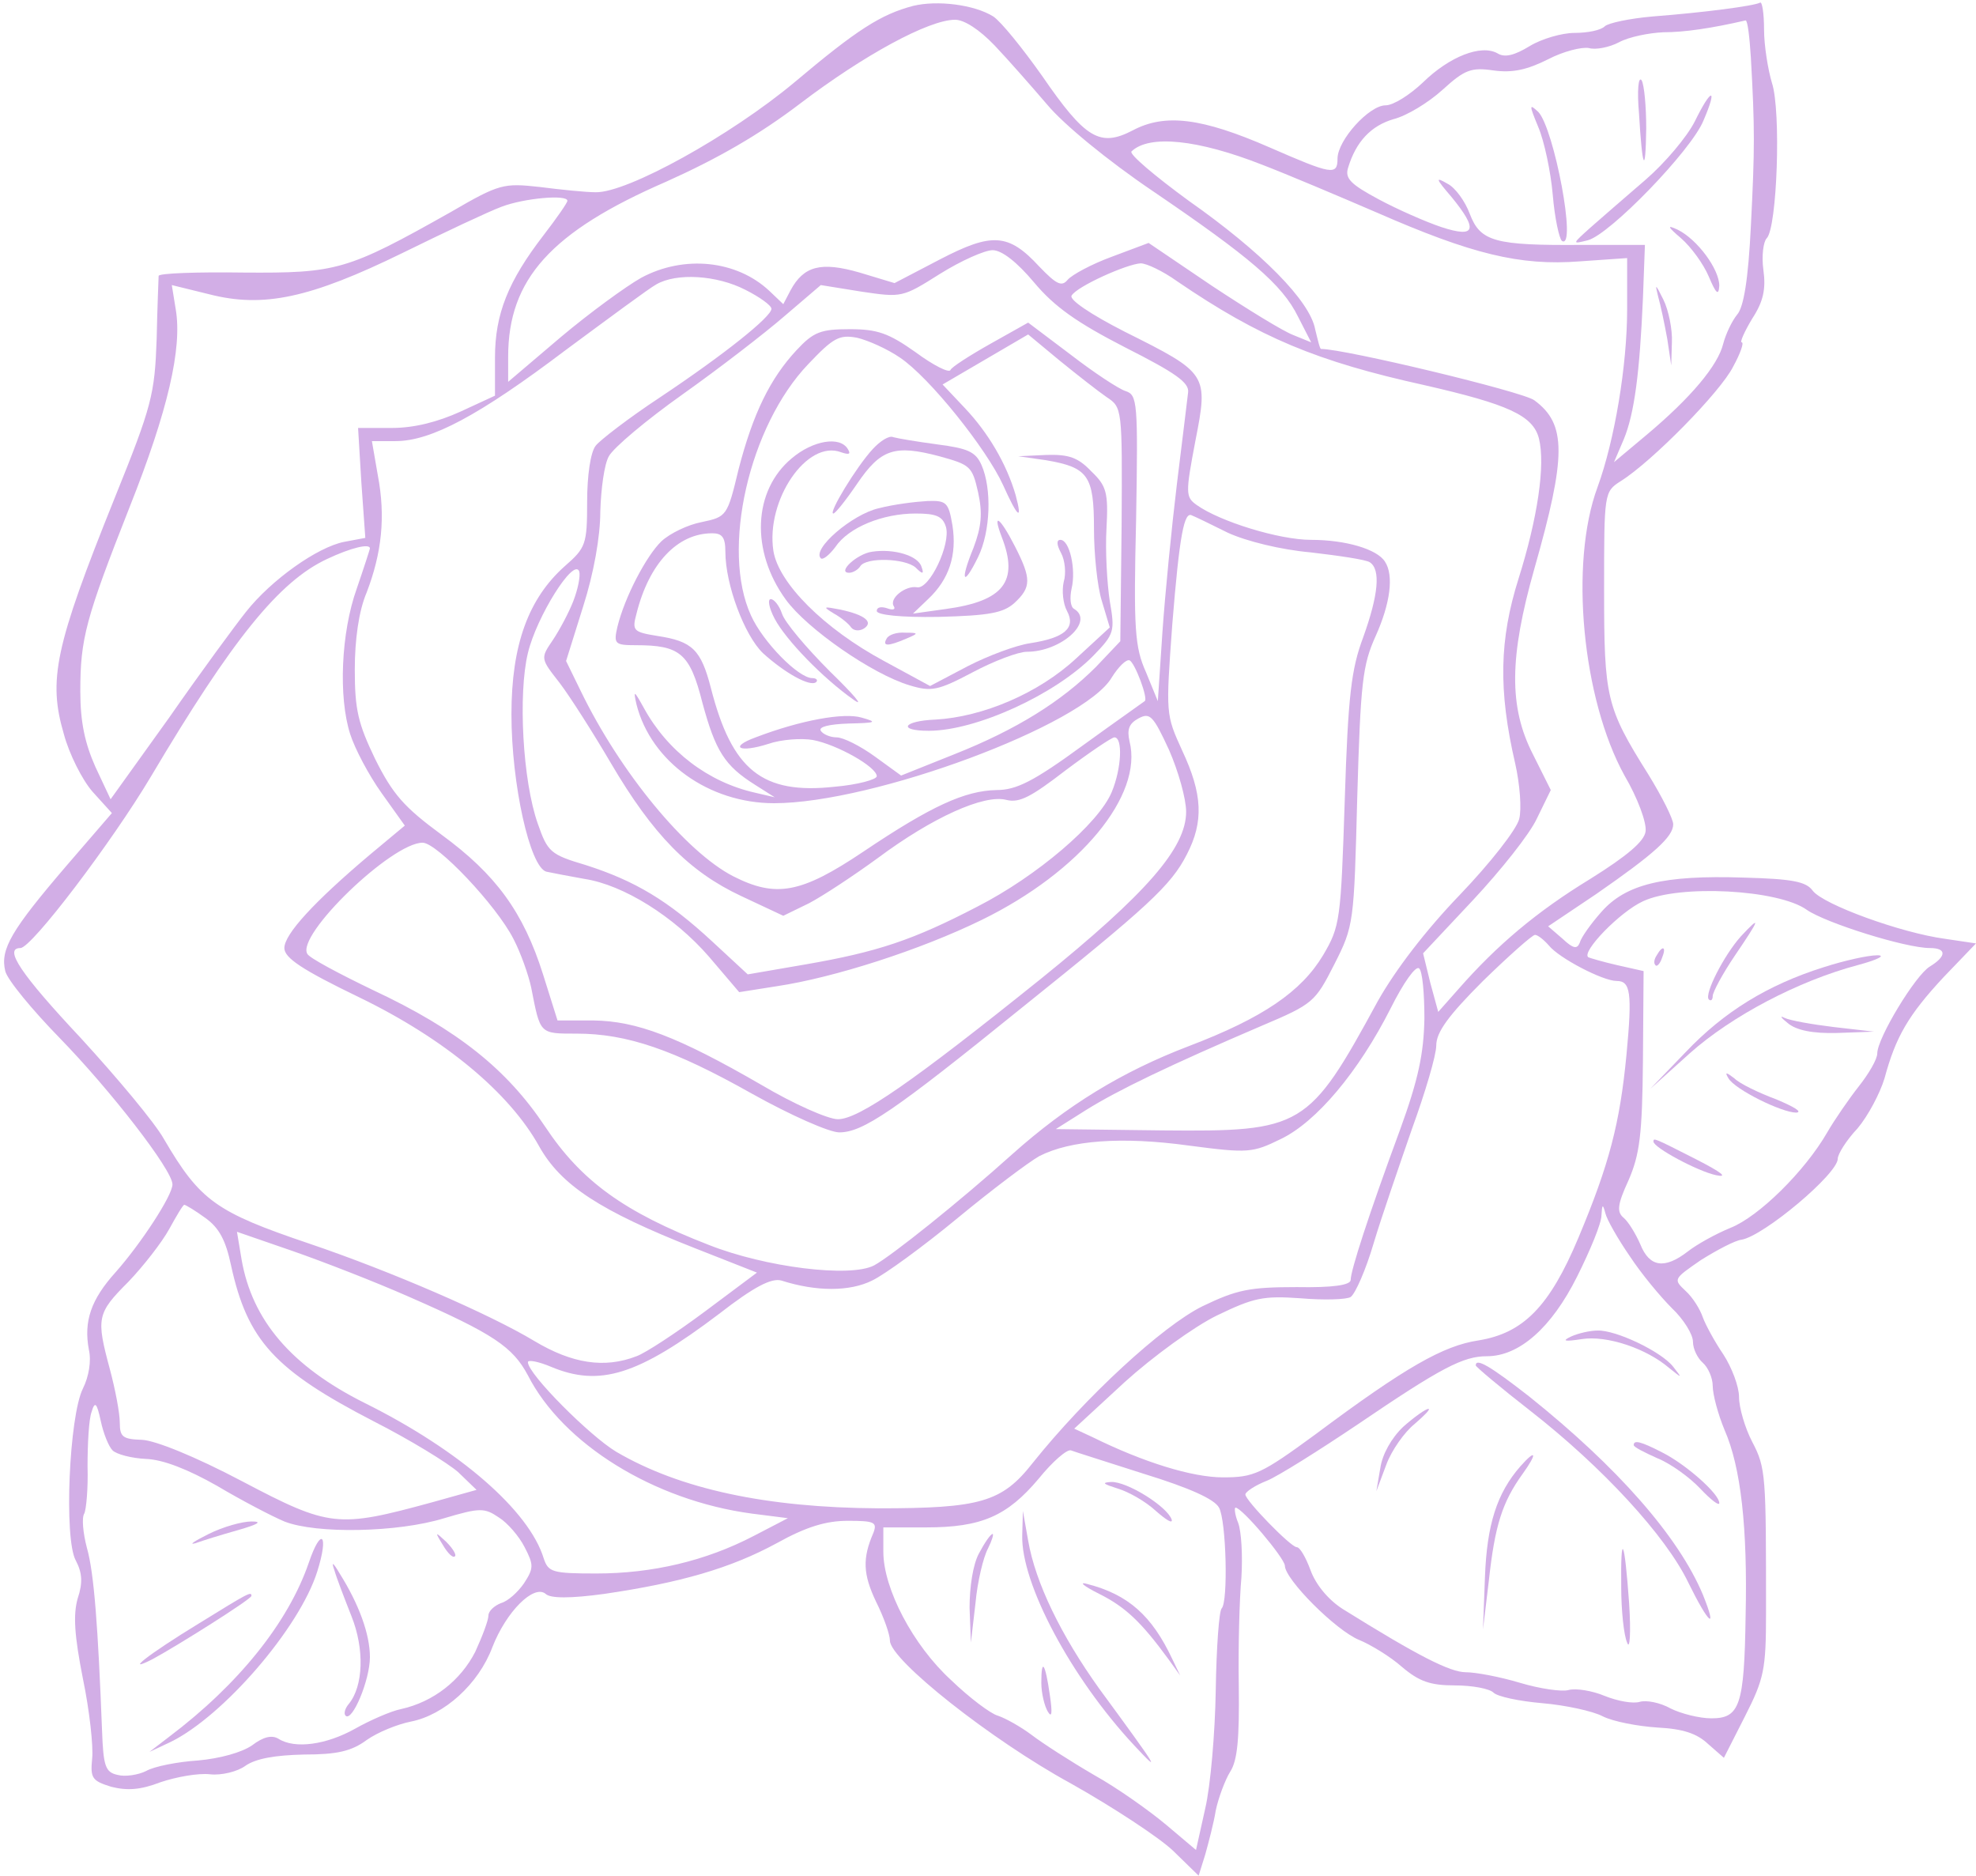 <?xml version="1.0" encoding="UTF-8" standalone="no"?><svg xmlns="http://www.w3.org/2000/svg" xmlns:xlink="http://www.w3.org/1999/xlink" fill="#d2aee6" height="284.9" preserveAspectRatio="xMidYMid meet" version="1" viewBox="-0.2 -0.0 300.2 284.9" width="300.2" zoomAndPan="magnify"><g id="change1_1"><path d="M1385 2841 c-49 -13 -85 -36 -180 -116 -97 -81 -254 -168 -302 -167 -15 0 -54 4 -85 8 -55 6 -61 5 -135 -38 -158 -89 -173 -93 -315 -92 -71 1 -128 -1 -129 -5 0 -3 -2 -46 -3 -96 -3 -84 -7 -101 -64 -242 -91 -226 -101 -276 -77 -358 8 -30 28 -70 44 -88 l29 -32 -69 -80 c-84 -98 -101 -127 -93 -160 3 -13 41 -59 83 -102 76 -78 171 -200 171 -222 0 -17 -48 -90 -86 -133 -38 -42 -49 -75 -41 -118 4 -17 0 -41 -9 -59 -21 -42 -29 -228 -11 -261 10 -19 11 -34 3 -58 -7 -25 -5 -56 8 -122 10 -48 16 -103 14 -121 -3 -30 0 -34 29 -43 24 -6 44 -5 75 7 24 8 57 14 75 12 17 -2 42 4 54 13 16 11 45 16 89 17 50 0 72 5 95 22 17 12 47 24 67 28 51 10 103 57 124 113 21 54 63 96 81 81 7 -7 38 -7 89 0 116 17 192 39 262 77 45 25 75 34 108 34 40 0 45 -2 39 -18 -17 -39 -16 -63 4 -105 12 -24 21 -50 21 -59 0 -29 154 -151 275 -217 64 -36 134 -82 155 -102 l39 -38 10 32 c5 18 13 48 16 67 4 19 14 46 22 59 11 17 14 50 13 130 -1 58 1 133 4 165 2 33 0 70 -5 83 -5 12 -6 23 -4 23 10 0 74 -76 75 -88 0 -21 78 -99 113 -113 17 -7 47 -25 65 -41 26 -22 43 -28 80 -28 27 0 53 -5 59 -11 6 -6 39 -13 74 -16 35 -3 77 -12 92 -20 16 -8 53 -15 83 -17 39 -2 60 -9 77 -25 l24 -21 32 63 c29 57 32 71 32 157 0 209 0 220 -21 260 -11 21 -20 52 -20 68 0 16 -11 45 -24 65 -13 19 -27 45 -31 56 -4 12 -15 30 -26 40 -19 18 -19 18 23 47 24 15 52 30 62 31 34 6 146 100 146 123 0 7 13 28 30 46 16 19 34 53 41 76 17 63 36 96 90 154 l49 51 -47 7 c-67 9 -185 52 -201 73 -10 14 -31 18 -105 20 -122 4 -179 -10 -216 -52 -16 -18 -31 -39 -33 -47 -4 -10 -10 -9 -26 6 l-22 19 73 49 c88 61 117 87 117 106 0 8 -17 42 -38 76 -64 102 -67 116 -67 280 0 147 0 149 25 165 48 30 152 136 171 174 11 20 17 37 13 37 -3 0 4 16 16 36 17 26 21 45 17 74 -3 21 0 43 5 48 16 16 22 194 8 236 -6 20 -12 57 -12 81 0 25 -3 43 -6 41 -9 -5 -85 -15 -163 -21 -35 -3 -68 -10 -73 -15 -6 -6 -26 -10 -46 -10 -19 0 -50 -9 -68 -20 -23 -14 -38 -18 -49 -11 -25 14 -73 -5 -113 -44 -20 -19 -45 -35 -57 -35 -25 0 -73 -53 -73 -81 0 -26 -9 -24 -103 17 -103 45 -159 52 -208 26 -50 -26 -72 -13 -138 83 -29 41 -62 82 -74 90 -29 18 -85 25 -122 16z m124 -60 c20 -21 56 -62 80 -90 25 -30 92 -85 160 -131 147 -100 197 -142 221 -191 l20 -39 -27 11 c-16 6 -71 40 -124 75 l-96 65 -56 -21 c-30 -11 -60 -27 -67 -35 -9 -11 -17 -7 -43 20 -47 51 -72 52 -151 11 l-69 -36 -53 16 c-59 17 -85 10 -105 -27 l-11 -21 -21 20 c-50 47 -130 55 -195 20 -23 -13 -78 -53 -122 -90 l-80 -68 0 38 c0 118 65 190 240 266 78 35 141 71 204 119 96 73 195 127 235 127 14 0 37 -15 60 -39z m1149 -19 c6 -107 6 -137 0 -255 -4 -82 -11 -124 -21 -135 -8 -10 -17 -29 -21 -44 -8 -33 -49 -82 -117 -139 l-49 -41 15 35 c16 39 24 100 29 214 l3 81 -96 0 c-132 -1 -154 5 -170 47 -7 19 -22 40 -34 46 -19 11 -18 8 6 -20 41 -50 37 -63 -15 -46 -24 8 -67 27 -95 42 -43 23 -52 32 -47 48 12 40 35 64 69 74 20 5 53 25 75 45 33 30 43 34 77 29 29 -4 51 1 83 17 23 12 51 19 62 17 10 -3 31 1 46 9 15 8 45 14 67 15 32 0 73 6 125 18 3 0 6 -25 8 -57z m-743 -162 c39 -15 117 -48 175 -73 144 -63 217 -81 308 -74 l72 5 0 -78 c0 -85 -19 -199 -45 -270 -43 -116 -23 -322 41 -438 20 -34 34 -72 32 -85 -2 -15 -28 -37 -84 -72 -82 -50 -142 -101 -200 -167 l-31 -35 -12 44 -11 45 76 81 c42 45 86 100 97 124 l21 43 -27 54 c-37 72 -36 148 2 282 49 172 49 220 0 256 -17 13 -288 78 -324 78 -2 0 -5 14 -9 30 -8 43 -81 117 -192 195 -52 38 -91 71 -87 75 27 26 101 18 198 -20z m-1055 -55 c0 -3 -16 -26 -36 -52 -54 -70 -74 -120 -74 -186 l0 -58 -52 -24 c-35 -16 -71 -25 -104 -25 l-52 0 5 -83 6 -84 -32 -6 c-41 -8 -111 -58 -149 -106 -16 -20 -69 -92 -117 -161 l-89 -124 -23 49 c-16 36 -23 68 -23 115 0 80 8 110 75 280 58 146 80 241 70 300 l-6 37 57 -14 c82 -21 153 -6 294 63 63 31 131 63 150 70 34 13 100 19 100 9z m709 -124 c31 -37 65 -61 139 -99 75 -38 97 -53 95 -68 -1 -10 -9 -73 -17 -139 -8 -66 -18 -167 -22 -225 l-7 -105 -18 44 c-17 38 -19 65 -15 232 3 179 2 189 -16 195 -10 3 -48 28 -83 55 l-65 49 -57 -32 c-32 -18 -60 -36 -61 -40 -2 -5 -26 7 -53 27 -41 29 -58 35 -100 35 -44 0 -55 -4 -81 -32 -40 -43 -66 -96 -88 -181 -17 -71 -18 -72 -56 -80 -21 -4 -48 -17 -61 -29 -23 -22 -56 -85 -67 -130 -6 -26 -4 -28 28 -28 67 0 82 -12 101 -87 20 -74 34 -96 80 -125 l30 -19 -30 7 c-71 16 -133 63 -169 129 -15 27 -16 27 -11 5 22 -87 110 -150 209 -150 151 0 471 119 513 191 10 16 22 28 27 26 8 -3 29 -59 23 -62 -1 -1 -44 -31 -95 -68 -74 -54 -100 -67 -130 -67 -48 -1 -99 -24 -203 -94 -94 -63 -132 -70 -197 -37 -72 37 -172 158 -232 282 l-22 45 26 83 c16 50 26 106 26 144 1 34 6 72 13 84 7 13 57 55 112 94 55 39 125 93 155 119 l55 47 62 -10 c61 -9 62 -9 119 27 32 20 68 36 80 36 14 0 37 -18 63 -49z m217 2 c126 -86 213 -122 376 -158 127 -29 165 -46 174 -81 10 -40 -2 -121 -31 -213 -29 -92 -31 -169 -5 -281 7 -31 10 -69 6 -84 -4 -16 -44 -67 -90 -115 -52 -54 -98 -114 -125 -162 -105 -193 -114 -198 -327 -196 l-162 2 46 29 c48 30 127 68 267 128 78 33 81 36 110 93 30 59 30 63 35 255 5 173 8 200 28 244 22 49 28 92 14 113 -12 19 -60 33 -112 33 -49 0 -139 28 -174 53 -17 12 -17 18 -2 97 20 102 19 103 -107 166 -53 27 -85 49 -81 55 8 14 84 48 105 49 9 0 34 -12 55 -27z m-656 -13 c22 -11 40 -24 40 -29 0 -12 -71 -69 -170 -135 -47 -31 -91 -65 -97 -73 -8 -10 -13 -46 -13 -85 0 -65 -2 -70 -34 -98 -55 -49 -81 -119 -81 -225 0 -106 28 -232 53 -239 10 -2 35 -7 58 -11 59 -9 136 -57 189 -118 l46 -54 57 9 c87 13 218 55 312 101 149 73 245 189 224 271 -4 18 -1 27 14 35 17 9 22 4 46 -48 14 -32 26 -74 26 -94 0 -55 -60 -124 -221 -254 -193 -155 -276 -213 -308 -213 -15 0 -67 23 -116 52 -128 74 -190 97 -255 98 l-55 0 -22 70 c-30 95 -72 152 -154 212 -57 42 -74 61 -101 115 -26 54 -31 75 -31 136 0 45 6 89 18 117 23 60 29 115 17 178 l-9 52 36 0 c54 0 127 39 258 138 65 48 127 94 138 100 31 18 92 14 135 -8z m235 -103 c45 -30 132 -139 157 -194 22 -49 30 -56 19 -15 -14 48 -42 95 -77 132 l-34 36 65 38 65 38 47 -39 c27 -22 59 -47 72 -56 24 -16 24 -16 23 -194 l-2 -177 -37 -39 c-52 -52 -120 -95 -216 -133 l-80 -32 -40 29 c-22 16 -48 29 -58 29 -10 0 -21 5 -24 10 -4 6 13 10 42 11 42 1 45 2 20 9 -27 8 -93 -4 -161 -30 -41 -15 -25 -24 19 -10 20 7 51 9 68 6 37 -7 97 -41 97 -55 0 -5 -29 -13 -64 -16 -110 -12 -156 25 -188 150 -15 58 -28 71 -81 79 -37 6 -39 8 -32 34 19 76 62 122 115 122 15 0 20 -6 20 -28 0 -50 29 -127 57 -154 33 -30 72 -52 81 -44 3 3 0 6 -6 6 -21 0 -75 55 -93 95 -46 100 -3 288 87 382 38 40 47 45 74 40 17 -4 46 -17 65 -30z m498 -266 c28 -13 81 -26 126 -30 43 -5 84 -11 90 -15 17 -11 13 -50 -10 -114 -18 -48 -23 -88 -28 -247 -6 -183 -7 -192 -33 -236 -33 -55 -91 -95 -204 -138 -102 -39 -185 -90 -268 -164 -80 -72 -184 -155 -210 -169 -36 -19 -165 -3 -251 31 -129 50 -194 97 -249 180 -58 87 -133 147 -261 207 -52 25 -97 49 -100 55 -18 28 128 169 175 169 22 0 112 -95 138 -146 11 -21 23 -55 27 -74 14 -71 12 -70 69 -70 76 0 147 -24 266 -91 59 -33 118 -59 133 -59 36 0 83 32 277 189 192 154 227 186 251 233 26 50 24 92 -7 158 -25 55 -25 55 -15 192 11 136 18 172 30 165 3 -1 28 -13 54 -26z m-1303 -24 c0 -1 -9 -29 -20 -61 -24 -67 -28 -165 -10 -221 7 -22 28 -62 48 -90 l35 -49 -54 -45 c-84 -71 -129 -120 -129 -141 0 -15 27 -33 114 -75 130 -63 228 -145 273 -226 33 -59 92 -98 237 -155 l94 -37 -79 -59 c-43 -32 -90 -63 -104 -68 -49 -19 -98 -11 -155 23 -68 41 -218 106 -342 148 -142 48 -166 65 -221 159 -14 25 -71 93 -126 153 -91 97 -118 137 -92 137 17 0 139 161 198 260 124 209 195 297 268 331 36 17 65 24 65 16z m309 -80 c-7 -18 -21 -44 -31 -59 -19 -28 -19 -28 10 -65 16 -21 51 -76 78 -122 64 -109 119 -165 198 -202 l64 -30 39 19 c21 11 68 42 105 69 82 61 161 97 195 88 20 -5 38 5 90 45 36 27 70 50 74 50 13 0 11 -47 -4 -83 -20 -48 -114 -128 -204 -174 -98 -51 -152 -69 -262 -88 l-87 -15 -54 50 c-67 62 -117 92 -192 116 -54 16 -58 20 -73 63 -23 65 -30 197 -15 259 13 55 70 146 78 124 2 -7 -2 -27 -9 -45z m1874 -469 c29 -20 150 -58 187 -58 25 0 26 -12 0 -28 -22 -13 -80 -109 -80 -132 0 -9 -13 -31 -28 -50 -15 -19 -37 -51 -48 -70 -34 -59 -104 -128 -147 -145 -22 -9 -51 -25 -65 -36 -35 -27 -58 -24 -72 11 -7 16 -18 34 -25 40 -11 9 -10 20 7 57 17 39 21 69 22 182 l1 136 -40 9 c-22 5 -42 11 -44 12 -11 8 48 69 83 85 55 26 206 18 249 -13z m-392 -54 c15 -19 82 -54 103 -54 21 0 24 -17 15 -112 -10 -104 -26 -166 -73 -278 -44 -105 -84 -145 -152 -156 -53 -8 -110 -40 -248 -143 -82 -60 -93 -65 -140 -65 -47 0 -121 23 -198 61 l-28 13 77 71 c42 38 105 84 140 101 56 27 70 30 127 26 35 -3 70 -2 76 2 7 5 23 41 35 82 12 40 39 118 58 173 20 55 37 112 37 127 0 20 18 45 71 98 39 38 75 70 79 70 4 0 13 -7 21 -16z m-189 -111 c-1 -53 -9 -92 -37 -169 -48 -130 -75 -214 -75 -228 0 -8 -27 -12 -82 -11 -72 0 -91 -4 -143 -29 -61 -30 -178 -138 -258 -238 -47 -60 -80 -69 -235 -69 -169 1 -301 29 -398 86 -40 24 -134 118 -134 136 0 4 16 1 35 -7 74 -31 132 -13 255 80 54 42 80 55 95 51 53 -17 104 -17 138 0 19 9 78 52 130 95 52 43 108 85 124 94 47 24 125 30 227 16 91 -12 97 -11 140 10 54 26 118 102 167 199 19 38 38 65 43 60 5 -4 8 -38 8 -76z m-1852 -303 c21 -15 31 -34 39 -72 25 -114 66 -159 217 -237 55 -28 112 -63 128 -77 l28 -27 -68 -19 c-143 -39 -155 -38 -288 32 -72 38 -132 62 -152 63 -29 1 -34 4 -34 26 0 15 -7 51 -15 81 -21 78 -20 85 28 133 23 24 51 60 62 80 11 20 21 37 23 37 2 0 17 -9 32 -20z m2164 -58 c17 -26 46 -61 64 -79 18 -17 32 -40 32 -51 0 -11 7 -25 15 -32 8 -7 15 -23 15 -35 0 -13 8 -43 18 -67 25 -57 35 -149 32 -282 -2 -137 -9 -156 -52 -156 -18 0 -46 7 -62 15 -16 9 -37 13 -47 10 -10 -3 -33 1 -53 9 -19 8 -44 12 -55 9 -10 -3 -44 2 -74 11 -30 9 -67 16 -82 16 -24 0 -73 25 -187 96 -22 14 -41 37 -49 59 -7 19 -16 35 -21 35 -9 0 -78 71 -78 80 0 4 15 14 33 21 17 7 79 46 137 85 128 87 161 104 197 104 49 0 98 43 137 121 20 40 37 81 37 93 1 17 2 18 6 3 2 -9 19 -39 37 -65z m-1854 -62 c128 -56 157 -76 180 -119 53 -104 191 -190 340 -210 l55 -7 -52 -27 c-73 -38 -154 -57 -239 -57 -67 0 -73 2 -80 23 -22 72 -127 164 -272 236 -112 56 -171 126 -187 218 l-7 42 84 -29 c46 -16 126 -47 178 -70z m-451 -233 c6 -6 29 -12 51 -13 26 -1 64 -16 108 -41 37 -22 83 -46 102 -54 48 -19 172 -17 243 5 54 16 61 16 83 1 13 -8 31 -29 39 -45 14 -27 14 -32 -1 -55 -9 -13 -24 -27 -35 -30 -10 -4 -19 -12 -19 -19 0 -7 -9 -31 -20 -55 -22 -43 -63 -76 -113 -87 -15 -3 -47 -17 -70 -30 -43 -24 -91 -31 -116 -15 -10 6 -23 3 -40 -10 -16 -11 -49 -20 -82 -23 -31 -2 -67 -9 -79 -16 -12 -6 -32 -9 -43 -6 -19 4 -22 13 -24 68 -6 155 -12 239 -23 277 -6 23 -8 46 -4 52 3 6 6 38 5 72 0 34 2 71 6 82 5 17 8 15 14 -13 4 -19 12 -39 18 -45z m1568 -36 c68 -21 106 -38 113 -51 11 -20 14 -143 4 -153 -4 -4 -8 -60 -9 -124 -1 -65 -8 -146 -16 -180 l-14 -63 -45 38 c-25 21 -74 56 -110 76 -36 21 -78 48 -95 61 -16 12 -39 25 -51 29 -11 3 -43 27 -71 54 -58 53 -103 139 -103 195 l0 37 65 0 c84 0 123 17 171 74 21 26 43 45 49 43 5 -2 56 -18 112 -36z" transform="matrix(.1 0 0 -.1 0 285)"/><path d="M2488 2678 c5 -85 10 -96 11 -23 0 33 -3 66 -7 73 -5 7 -7 -16 -4 -50z" transform="matrix(.1 0 0 -.1 0 285)"/><path d="M2573 2666 c-12 -24 -46 -64 -75 -89 -29 -25 -66 -57 -83 -72 -29 -26 -29 -26 -5 -20 33 8 158 137 176 182 22 51 12 50 -13 -1z" transform="matrix(.1 0 0 -.1 0 285)"/><path d="M2335 2657 c9 -21 19 -68 22 -103 3 -36 10 -67 14 -70 23 -14 -12 171 -36 196 -14 13 -14 11 0 -23z" transform="matrix(.1 0 0 -.1 0 285)"/><path d="M2552 2488 c15 -13 34 -39 42 -58 11 -26 15 -30 16 -14 0 25 -33 70 -63 85 -17 8 -16 5 5 -13z" transform="matrix(.1 0 0 -.1 0 285)"/><path d="M2517 2400 c4 -14 10 -43 14 -65 l6 -40 1 35 c1 19 -5 49 -13 65 -12 24 -13 25 -8 5z" transform="matrix(.1 0 0 -.1 0 285)"/><path d="M1324 2168 c-25 -27 -68 -98 -60 -98 3 0 19 20 36 45 36 53 57 60 125 42 47 -13 50 -15 59 -55 7 -32 5 -52 -7 -84 -21 -51 -16 -61 7 -14 19 39 21 104 5 140 -9 20 -21 25 -67 31 -30 4 -60 9 -67 11 -6 3 -20 -6 -31 -18z" transform="matrix(.1 0 0 -.1 0 285)"/><path d="M1201 2154 c-59 -49 -63 -141 -9 -215 32 -44 131 -113 188 -130 33 -10 43 -8 96 20 32 17 69 31 82 31 52 0 103 46 72 65 -6 3 -7 17 -4 31 7 29 -3 74 -17 74 -6 0 -6 -7 1 -20 6 -11 8 -31 4 -44 -3 -13 -1 -33 5 -44 14 -26 -4 -41 -56 -49 -21 -3 -64 -19 -95 -35 l-57 -30 -70 38 c-91 49 -160 118 -168 167 -12 77 51 170 103 150 12 -4 15 -3 10 5 -12 20 -53 13 -85 -14z" transform="matrix(.1 0 0 -.1 0 285)"/><path d="M1587 2151 c64 -11 73 -23 73 -104 0 -38 5 -88 12 -110 l12 -40 -51 -47 c-57 -53 -142 -89 -214 -93 -49 -2 -58 -17 -10 -17 72 0 192 55 250 114 32 33 33 37 25 83 -4 26 -7 76 -5 110 3 55 0 65 -23 87 -20 21 -34 26 -68 25 l-43 -2 42 -6z" transform="matrix(.1 0 0 -.1 0 285)"/><path d="M1333 2078 c-40 -9 -102 -62 -88 -76 3 -3 13 5 22 17 20 30 72 51 122 51 31 0 41 -4 46 -20 8 -26 -25 -96 -44 -92 -17 3 -43 -17 -35 -29 3 -5 -2 -6 -10 -3 -9 3 -16 2 -16 -4 0 -6 36 -10 94 -9 77 2 98 6 115 21 26 24 26 37 1 86 -23 45 -35 53 -20 14 26 -67 3 -97 -85 -109 l-50 -7 23 22 c32 30 44 67 37 112 -6 35 -9 38 -38 37 -18 -1 -51 -5 -74 -11z" transform="matrix(.1 0 0 -.1 0 285)"/><path d="M1323 2012 c-23 -3 -54 -32 -35 -32 6 0 14 5 17 10 9 14 68 12 84 -2 11 -11 13 -10 9 1 -5 17 -42 28 -75 23z" transform="matrix(.1 0 0 -.1 0 285)"/><path d="M1175 1910 c17 -32 73 -90 120 -123 17 -12 0 8 -36 43 -36 36 -69 75 -73 88 -4 12 -12 22 -17 22 -5 0 -3 -13 6 -30z" transform="matrix(.1 0 0 -.1 0 285)"/><path d="M1265 1918 c11 -6 23 -16 26 -21 4 -5 12 -6 19 -2 16 10 2 21 -35 29 -26 5 -28 5 -10 -6z" transform="matrix(.1 0 0 -.1 0 285)"/><path d="M1345 1880 c-7 -12 2 -12 30 0 19 8 19 9 -2 9 -12 1 -25 -3 -28 -9z" transform="matrix(.1 0 0 -.1 0 285)"/><path d="M2643 1428 c-26 -29 -56 -88 -49 -96 3 -3 6 -1 6 5 0 6 15 34 34 62 38 56 40 62 9 29z" transform="matrix(.1 0 0 -.1 0 285)"/><path d="M2515 1399 c-4 -6 -5 -12 -2 -15 2 -3 7 2 10 11 7 17 1 20 -8 4z" transform="matrix(.1 0 0 -.1 0 285)"/><path d="M2769 1381 c-86 -27 -152 -68 -210 -129 l-54 -56 60 54 c64 57 165 110 255 134 30 8 44 15 30 15 -14 0 -50 -8 -81 -18z" transform="matrix(.1 0 0 -.1 0 285)"/><path d="M2714 1296 c13 -11 38 -16 75 -15 l56 2 -61 7 c-33 4 -67 10 -75 14 -8 4 -5 0 5 -8z" transform="matrix(.1 0 0 -.1 0 285)"/><path d="M2624 1212 c10 -17 81 -52 103 -52 10 1 -4 9 -30 20 -27 10 -56 24 -64 32 -13 10 -15 10 -9 0z" transform="matrix(.1 0 0 -.1 0 285)"/><path d="M2510 1116 c0 -9 67 -45 95 -51 19 -4 9 4 -30 24 -65 33 -65 33 -65 27z" transform="matrix(.1 0 0 -.1 0 285)"/><path d="M2385 820 c-15 -7 -10 -8 16 -4 38 6 98 -14 133 -44 20 -16 20 -16 6 2 -18 23 -87 56 -115 55 -11 0 -29 -4 -40 -9z" transform="matrix(.1 0 0 -.1 0 285)"/><path d="M2240 776 c0 -2 38 -34 83 -69 109 -85 206 -190 240 -261 31 -63 45 -75 22 -18 -37 88 -129 193 -264 301 -59 46 -81 59 -81 47z" transform="matrix(.1 0 0 -.1 0 285)"/><path d="M2130 683 c-18 -17 -32 -42 -35 -63 l-6 -35 15 40 c8 22 28 50 43 62 15 13 25 23 21 23 -4 0 -21 -12 -38 -27z" transform="matrix(.1 0 0 -.1 0 285)"/><path d="M2480 655 c0 -3 16 -11 36 -20 20 -8 49 -29 65 -46 16 -17 29 -27 29 -22 0 14 -51 59 -87 77 -33 17 -43 19 -43 11z" transform="matrix(.1 0 0 -.1 0 285)"/><path d="M2308 623 c-36 -41 -51 -89 -54 -168 l-3 -80 9 75 c9 82 20 118 51 161 23 32 21 39 -3 12z" transform="matrix(.1 0 0 -.1 0 285)"/><path d="M2461 439 c0 -35 4 -73 9 -84 4 -12 6 14 3 60 -7 98 -13 111 -12 24z" transform="matrix(.1 0 0 -.1 0 285)"/><path d="M315 520 c-22 -11 -31 -17 -20 -14 11 4 40 13 65 20 31 9 37 13 20 13 -14 0 -43 -8 -65 -19z" transform="matrix(.1 0 0 -.1 0 285)"/><path d="M467 476 c-31 -90 -106 -184 -212 -264 l-30 -23 32 15 c80 39 196 173 223 259 18 57 6 69 -13 13z" transform="matrix(.1 0 0 -.1 0 285)"/><path d="M671 503 c7 -12 15 -20 18 -17 3 2 -3 12 -13 22 -17 16 -18 16 -5 -5z" transform="matrix(.1 0 0 -.1 0 285)"/><path d="M506 465 c3 -11 15 -42 26 -70 20 -50 18 -106 -4 -133 -6 -7 -8 -15 -5 -18 10 -10 37 54 37 89 0 35 -17 81 -46 127 -10 17 -13 19 -8 5z" transform="matrix(.1 0 0 -.1 0 285)"/><path d="M300 384 c-77 -47 -115 -77 -70 -54 37 20 150 91 150 96 0 7 -4 5 -80 -42z" transform="matrix(.1 0 0 -.1 0 285)"/><path d="M1696 589 c17 -5 43 -20 58 -34 16 -14 26 -20 24 -13 -7 20 -68 58 -92 57 -15 -1 -12 -3 10 -10z" transform="matrix(.1 0 0 -.1 0 285)"/><path d="M1551 518 c-2 -73 74 -216 170 -319 42 -45 38 -38 -53 86 -58 81 -97 161 -108 225 l-8 45 -1 -37z" transform="matrix(.1 0 0 -.1 0 285)"/><path d="M1485 490 c-9 -17 -14 -51 -14 -82 l2 -53 7 60 c3 33 12 70 19 83 6 12 9 22 7 22 -3 0 -12 -13 -21 -30z" transform="matrix(.1 0 0 -.1 0 285)"/><path d="M1668 429 c40 -20 64 -43 105 -99 l18 -25 -12 25 c-31 66 -67 98 -129 114 -14 4 -6 -3 18 -15z" transform="matrix(.1 0 0 -.1 0 285)"/><path d="M1580 294 c0 -16 5 -36 10 -44 6 -10 7 -2 3 25 -7 49 -13 58 -13 19z" transform="matrix(.1 0 0 -.1 0 285)"/></g></svg>